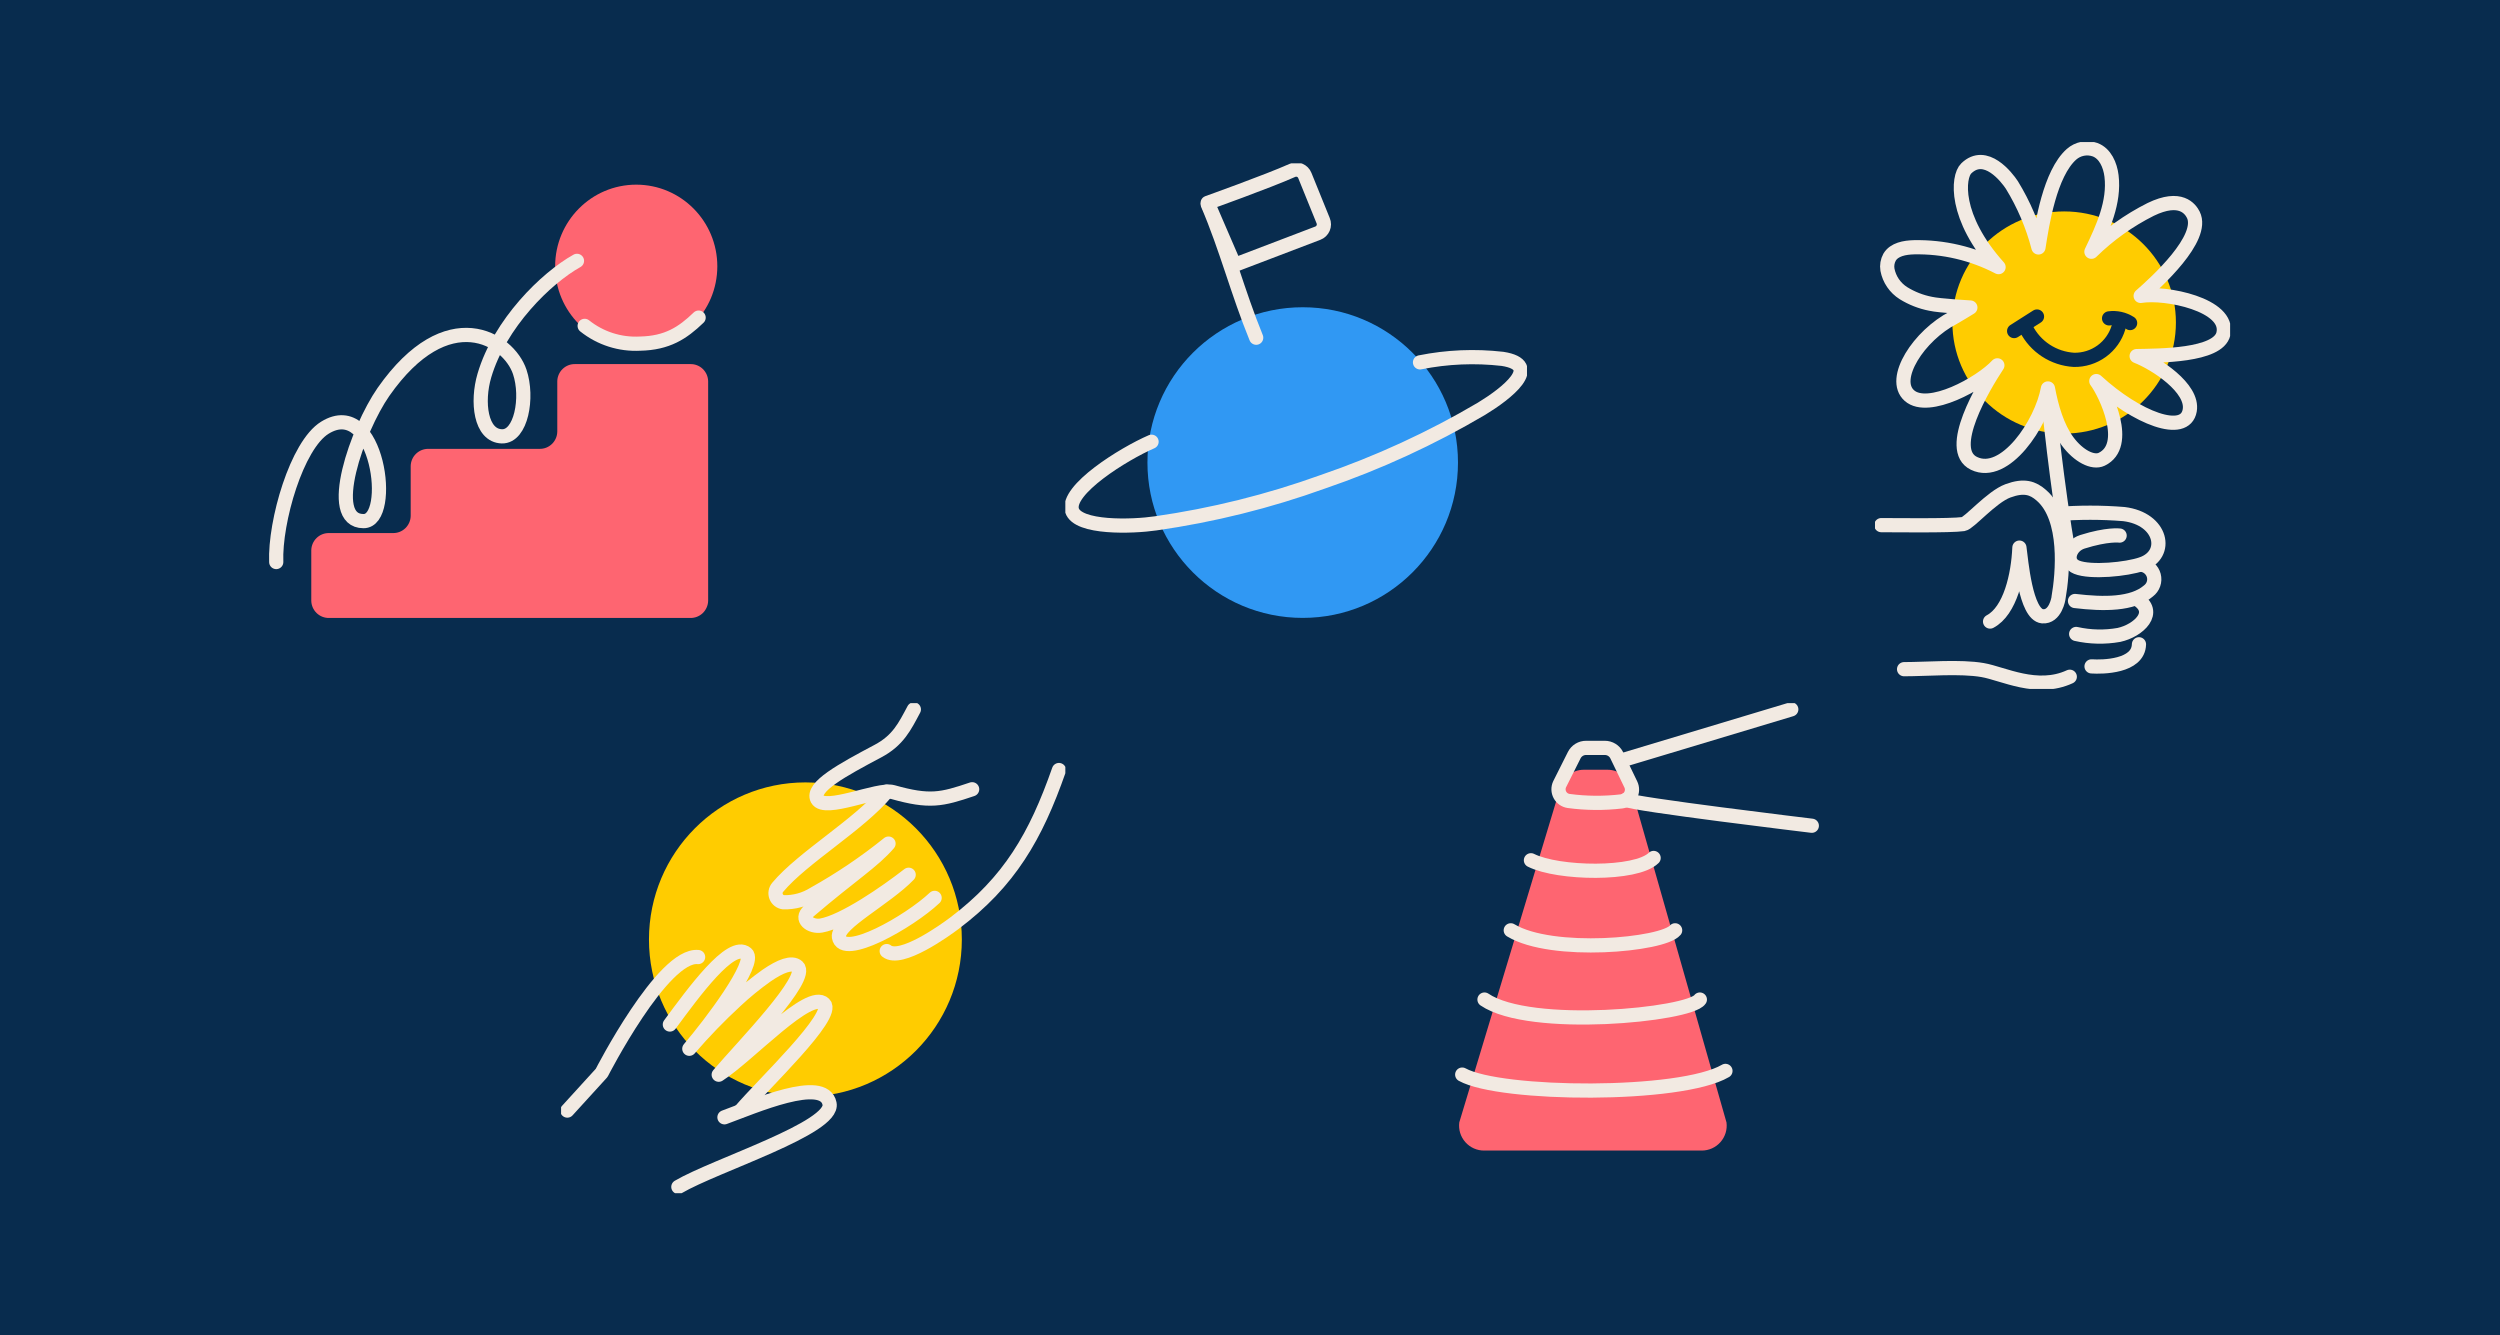 <svg width="352" height="188" viewBox="0 0 352 188" fill="none" xmlns="http://www.w3.org/2000/svg">
<rect width="352" height="188" fill="#082C4E"/>
<g clip-path="url(#clip0)">
<path d="M89.581 48.991C95.887 48.991 100.998 43.844 100.998 37.495C100.998 31.147 95.887 26 89.581 26C83.276 26 78.164 31.147 78.164 37.495C78.164 43.844 83.276 48.991 89.581 48.991Z" fill="#FE6571"/>
<path d="M97.196 51.264H80.967C80.319 51.249 79.691 51.495 79.222 51.945C78.753 52.396 78.481 53.016 78.465 53.668V60.786C78.458 61.11 78.388 61.429 78.258 61.726C78.129 62.022 77.942 62.29 77.71 62.514C77.478 62.739 77.204 62.914 76.904 63.032C76.604 63.149 76.284 63.206 75.962 63.199H60.285C59.644 63.197 59.028 63.447 58.568 63.897C58.108 64.346 57.842 64.959 57.826 65.604V72.651C57.81 73.304 57.538 73.923 57.069 74.374C56.6 74.825 55.972 75.07 55.324 75.056H46.33C46.008 75.049 45.687 75.106 45.387 75.224C45.086 75.342 44.812 75.519 44.58 75.744C44.347 75.969 44.161 76.238 44.032 76.535C43.903 76.833 43.834 77.153 43.828 77.478V84.596C43.844 85.25 44.117 85.872 44.588 86.325C45.059 86.777 45.688 87.023 46.339 87.009H97.196C97.846 87.023 98.476 86.777 98.947 86.325C99.417 85.872 99.691 85.25 99.707 84.596V53.668C99.699 53.344 99.627 53.025 99.497 52.729C99.366 52.433 99.179 52.165 98.946 51.942C98.713 51.719 98.438 51.544 98.138 51.427C97.838 51.311 97.517 51.255 97.196 51.264Z" fill="#FE6571"/>
<path d="M38.894 79.133C38.675 73.452 41.789 62.652 45.744 60.221C53.198 55.614 55.534 73.434 51.177 73.373C45.779 73.373 50.302 60.503 53.985 55.191C63.005 42.304 71.614 47.695 73.18 52.364C74.388 55.967 73.381 61.507 70.669 61.437C67.651 61.358 67.109 56.574 68.202 52.875C70.363 45.537 76.89 39.151 81.238 36.728" stroke="#F2EAE2" stroke-width="2" stroke-linecap="round" stroke-linejoin="round"/>
<path d="M82.32 45.882C84.528 47.645 87.301 48.535 90.115 48.383C93.948 48.304 96.117 46.886 98.366 44.719" stroke="#F2EAE2" stroke-width="2" stroke-linecap="round" stroke-linejoin="round"/>
</g>
<g clip-path="url(#clip1)">
<path d="M113.401 154.405C125.565 154.405 135.426 144.501 135.426 132.284C135.426 120.066 125.565 110.162 113.401 110.162C101.236 110.162 91.375 120.066 91.375 132.284C91.375 144.501 101.236 154.405 113.401 154.405Z" fill="#FFCC00"/>
<path d="M95.512 167.116C100.681 164.073 117.529 158.801 116.798 155.387C116.014 151.469 106.141 155.803 102.002 157.315" stroke="#F2EAE2" stroke-width="2" stroke-linecap="round" stroke-linejoin="round"/>
<path d="M104.277 156.387C107.482 152.628 117.69 143.013 116.043 141.35C113.964 139.272 105.475 148.55 101.194 151.319C104.594 147.321 114.061 137.697 112.3 136.105C111.498 135.38 109.869 136.035 107.949 137.352C106.424 138.432 104.973 139.614 103.608 140.89C101.296 143.021 99.108 145.283 97.055 147.666C100.032 144.19 106.575 135.53 105.096 134.266C102.938 132.435 97.637 139.758 94.316 144.252" stroke="#F2EAE2" stroke-width="2" stroke-linecap="round" stroke-linejoin="round"/>
<path d="M79.879 156.369L84.714 151.062C84.714 151.062 93.318 134.257 98.294 134.752" stroke="#F2EAE2" stroke-width="2" stroke-linecap="round" stroke-linejoin="round"/>
<path d="M136.879 111.127C132.538 112.595 130.882 112.984 125.712 111.525C123.634 110.941 116.104 114.426 115.074 112.524C114.193 110.808 118.597 108.42 123.625 105.749C126.461 104.237 127.377 102.308 128.671 99.885" stroke="#F2EAE2" stroke-width="2" stroke-linecap="round" stroke-linejoin="round"/>
<path d="M124.848 133.911C126.794 135.503 133.126 130.939 134.377 129.993C142.144 124.138 145.825 117.778 149.101 108.42" stroke="#F2EAE2" stroke-width="2" stroke-linecap="round" stroke-linejoin="round"/>
<path d="M124.85 111.463C120.975 116.133 113.013 120.724 109.491 124.943C109.343 125.119 109.246 125.331 109.209 125.558C109.171 125.785 109.195 126.017 109.278 126.232C109.361 126.446 109.499 126.634 109.679 126.776C109.859 126.918 110.074 127.009 110.301 127.039C111.827 127.082 113.332 126.669 114.625 125.854C118.312 123.798 121.818 121.431 125.105 118.778C122.859 121.369 119.953 123.112 113.92 128.26C112.573 129.409 114.14 130.568 115.611 130.32C118.799 129.763 124.753 125.65 127.941 123.165C124.779 126.464 117.804 130.055 118.121 131.93C118.614 135.15 128.073 129.754 131.595 126.42" stroke="#F2EAE2" stroke-width="2" stroke-linecap="round" stroke-linejoin="round"/>
</g>
<g clip-path="url(#clip2)">
<path d="M290.633 61.049C299.324 61.049 306.368 54.047 306.368 45.408C306.368 36.77 299.324 29.768 290.633 29.768C281.943 29.768 274.898 36.77 274.898 45.408C274.898 54.047 281.943 61.049 290.633 61.049Z" fill="#FFCC00"/>
<path d="M285.289 46.27C285.924 47.523 286.878 48.587 288.056 49.359C289.233 50.13 290.594 50.581 292.002 50.666C293.406 50.695 294.781 50.266 295.916 49.443C297.05 48.62 297.882 47.45 298.282 46.112" stroke="#082C4E" stroke-width="2" stroke-linecap="round" stroke-linejoin="round"/>
<path d="M296.957 44.828C297.992 44.689 299.043 44.923 299.92 45.488" stroke="#082C4E" stroke-width="2" stroke-linecap="round" stroke-linejoin="round"/>
<path d="M286.809 44.565L283.59 46.613C284.704 45.892 285.695 45.285 286.809 44.565Z" stroke="#082C4E" stroke-width="2" stroke-linecap="round" stroke-linejoin="round"/>
<path d="M271.819 42.771C270.468 42.508 269.176 42.001 268.007 41.277C267.424 40.908 266.922 40.425 266.534 39.856C266.146 39.288 265.88 38.646 265.752 37.971C265.651 37.368 265.757 36.749 266.052 36.212C266.707 35.105 268.193 34.85 269.493 34.815C273.635 34.732 277.731 35.694 281.398 37.61C275.083 30.577 275.64 24.862 276.852 23.71C279.567 21.073 282.575 24.985 283.273 26.049C284.948 28.781 286.209 31.744 287.015 34.841C287.528 31.517 288.633 24.422 291.667 21.723C292.11 21.332 292.65 21.065 293.232 20.95C293.814 20.836 294.415 20.878 294.975 21.073C296.417 21.609 297.116 23.253 297.301 24.765C297.752 28.476 296.09 32.08 294.471 35.447C296.924 33.043 299.738 31.032 302.812 29.487C307.039 27.438 308.41 29.434 308.817 30.234C310.471 33.54 303.563 39.773 301.405 41.663C304.837 41.074 314 42.886 313.054 47C312.329 50.139 303.891 50.069 300.839 50.139C303.493 51.176 308.879 54.64 308.313 57.797C307.659 61.472 300.883 58.904 295.161 53.656C296.479 55.414 299.964 62.711 295.922 64.663C294.674 65.261 292.64 64.189 291.145 62.175C289.65 60.162 288.828 57.278 288.35 54.693C287.466 59.652 282.283 67.345 277.94 65.243C273.915 63.318 279.284 54.385 281.23 51.44C278.86 54.007 271.501 58.034 268.847 55.704C266.194 53.374 270.201 47.211 275.039 44.732C275.401 44.538 277.427 43.299 277.427 43.299C277.427 43.299 273.049 43.053 271.819 42.771Z" stroke="#F2EAE2" stroke-width="2" stroke-linecap="round" stroke-linejoin="round"/>
<path d="M288.395 56.381C288.395 56.381 289.606 68.382 291.296 78.097" stroke="#F2EAE2" stroke-width="2" stroke-linecap="round" stroke-linejoin="round"/>
<path d="M264.883 73.939C266.652 73.939 274.665 74.053 276.443 73.789C277.266 73.666 280.406 69.965 282.714 69.112C285.023 68.259 286.252 68.716 287.411 69.728C291.143 72.945 290.436 80.77 289.843 84.138C289.843 84.296 289.392 86.933 287.579 86.775C285.191 86.538 284.58 78.862 284.333 77.104C284.173 80.955 283.041 86.028 280.202 87.514" stroke="#F2EAE2" stroke-width="2" stroke-linecap="round" stroke-linejoin="round"/>
<path d="M289.562 72.383C292.718 72.127 295.889 72.127 299.044 72.383C304.431 73.042 305.439 78.071 301.583 79.416C299.433 80.172 294.348 80.656 292.402 79.865C290.633 79.161 291.385 76.858 293.198 76.286C296.736 75.17 298.443 75.407 298.443 75.407" stroke="#F2EAE2" stroke-width="2" stroke-linecap="round" stroke-linejoin="round"/>
<path d="M301.527 79.513C301.934 79.568 302.315 79.743 302.623 80.014C302.93 80.285 303.15 80.641 303.254 81.036C303.358 81.431 303.342 81.848 303.208 82.234C303.074 82.621 302.827 82.958 302.5 83.205C300.253 85.131 296.211 85.104 292.16 84.621" stroke="#F2EAE2" stroke-width="2" stroke-linecap="round" stroke-linejoin="round"/>
<path d="M300.84 84.322C303.9 86.168 301.123 88.788 298.354 89.395C296.355 89.751 294.304 89.706 292.322 89.263" stroke="#F2EAE2" stroke-width="2" stroke-linecap="round" stroke-linejoin="round"/>
<path d="M294.488 93.826C296.001 93.932 301.087 93.879 301.166 90.714" stroke="#F2EAE2" stroke-width="2" stroke-linecap="round" stroke-linejoin="round"/>
<path d="M268.094 94.221C271.278 94.221 276.01 93.799 279.15 94.344C282.024 94.837 286.809 97.421 291.426 95.285" stroke="#F2EAE2" stroke-width="2" stroke-linecap="round" stroke-linejoin="round"/>
</g>
<g clip-path="url(#clip3)">
<path d="M170.043 28.562C170.043 28.562 178.431 25.566 181.963 23.993C182.124 23.92 182.299 23.881 182.476 23.877C182.653 23.874 182.829 23.906 182.993 23.973C183.158 24.039 183.307 24.139 183.431 24.264C183.556 24.39 183.654 24.54 183.719 24.705L186.302 31.075C186.371 31.24 186.407 31.417 186.406 31.595C186.405 31.774 186.369 31.951 186.298 32.115C186.228 32.279 186.125 32.427 185.995 32.55C185.866 32.674 185.713 32.77 185.546 32.833L173.82 37.305L170.043 28.562Z" stroke="#F2EAE2" stroke-width="2" stroke-linecap="round" stroke-linejoin="round"/>
<path d="M183.421 87C195.496 87 205.284 77.209 205.284 65.131C205.284 53.053 195.496 43.261 183.421 43.261C171.347 43.261 161.559 53.053 161.559 65.131C161.559 77.209 171.347 87 183.421 87Z" fill="#3098F3"/>
<path d="M162.14 62.196C158.17 63.91 150.063 68.979 150.941 71.861C151.74 74.427 159.453 74.172 162.72 73.689C170.749 72.545 178.64 70.581 186.269 67.828C194.038 65.171 201.517 61.729 208.589 57.557C212.103 55.422 217.276 51.407 211.549 50.528C207.676 50.085 203.758 50.251 199.937 51.02" stroke="#F2EAE2" stroke-width="2" stroke-linecap="round" stroke-linejoin="round"/>
<path d="M170.055 28.781C172.69 34.932 174.271 41.188 176.871 47.549" stroke="#F2EAE2" stroke-width="2" stroke-linecap="round" stroke-linejoin="round"/>
</g>
<g clip-path="url(#clip4)">
<path d="M239.595 162H208.981C208.479 162.004 207.982 161.901 207.524 161.697C207.065 161.493 206.656 161.193 206.323 160.817C205.99 160.442 205.741 159.999 205.593 159.519C205.446 159.039 205.402 158.534 205.466 158.036L219.525 111.447C219.635 110.594 220.053 109.811 220.701 109.246C221.349 108.681 222.181 108.372 223.04 108.379H226.309C227.177 108.374 228.016 108.689 228.664 109.266C229.313 109.842 229.726 110.637 229.824 111.5L243.092 158.044C243.155 158.54 243.111 159.044 242.964 159.521C242.816 159.998 242.569 160.439 242.238 160.813C241.907 161.188 241.5 161.487 241.044 161.692C240.589 161.896 240.095 162.001 239.595 162Z" fill="#FE6571"/>
<path d="M228.312 107.07L252.213 99.879" stroke="#F2EAE2" stroke-width="2" stroke-linecap="round" stroke-linejoin="round"/>
<path d="M215.555 121.125C219.395 123.059 230.343 123.244 232.83 120.8" stroke="#F2EAE2" stroke-width="2" stroke-linecap="round" stroke-linejoin="round"/>
<path d="M212.715 130.988C218.514 134.504 234.129 133.054 235.86 130.988" stroke="#F2EAE2" stroke-width="2" stroke-linecap="round" stroke-linejoin="round"/>
<path d="M209.016 140.736C215.474 145.131 237.872 142.89 239.34 140.736" stroke="#F2EAE2" stroke-width="2" stroke-linecap="round" stroke-linejoin="round"/>
<path d="M205.879 151.302C211.257 154.282 236.634 154.493 242.943 150.784" stroke="#F2EAE2" stroke-width="2" stroke-linecap="round" stroke-linejoin="round"/>
<path d="M220.851 112.775C223.331 113.11 225.843 113.131 228.328 112.836C228.591 112.802 228.842 112.707 229.06 112.557C229.278 112.408 229.458 112.208 229.584 111.976C229.71 111.743 229.779 111.484 229.785 111.219C229.792 110.955 229.735 110.692 229.62 110.454L227.625 106.322C227.47 106.016 227.232 105.758 226.939 105.578C226.646 105.398 226.309 105.303 225.965 105.303H223.329C222.981 105.299 222.639 105.394 222.342 105.576C222.045 105.758 221.805 106.02 221.65 106.331L219.594 110.428C219.485 110.662 219.431 110.918 219.438 111.177C219.445 111.435 219.512 111.688 219.634 111.916C219.756 112.144 219.93 112.34 220.141 112.489C220.352 112.638 220.595 112.736 220.851 112.775V112.775Z" stroke="#F2EAE2" stroke-width="2" stroke-linecap="round" stroke-linejoin="round"/>
<path d="M228.945 112.607C229.604 113.196 255.104 116.264 255.104 116.264" stroke="#F2EAE2" stroke-width="2" stroke-linecap="round" stroke-linejoin="round"/>
</g>
<defs>
<clipPath id="clip0">
<rect width="63" height="61" fill="white" transform="translate(38 26)"/>
</clipPath>
<clipPath id="clip1">
<rect width="71" height="69" fill="white" transform="translate(79 99)"/>
</clipPath>
<clipPath id="clip2">
<rect width="50" height="77" fill="white" transform="translate(264 20)"/>
</clipPath>
<clipPath id="clip3">
<rect width="65" height="64" fill="white" transform="translate(150 23)"/>
</clipPath>
<clipPath id="clip4">
<rect width="51" height="63" fill="white" transform="translate(205 99)"/>
</clipPath>
</defs>
</svg>
